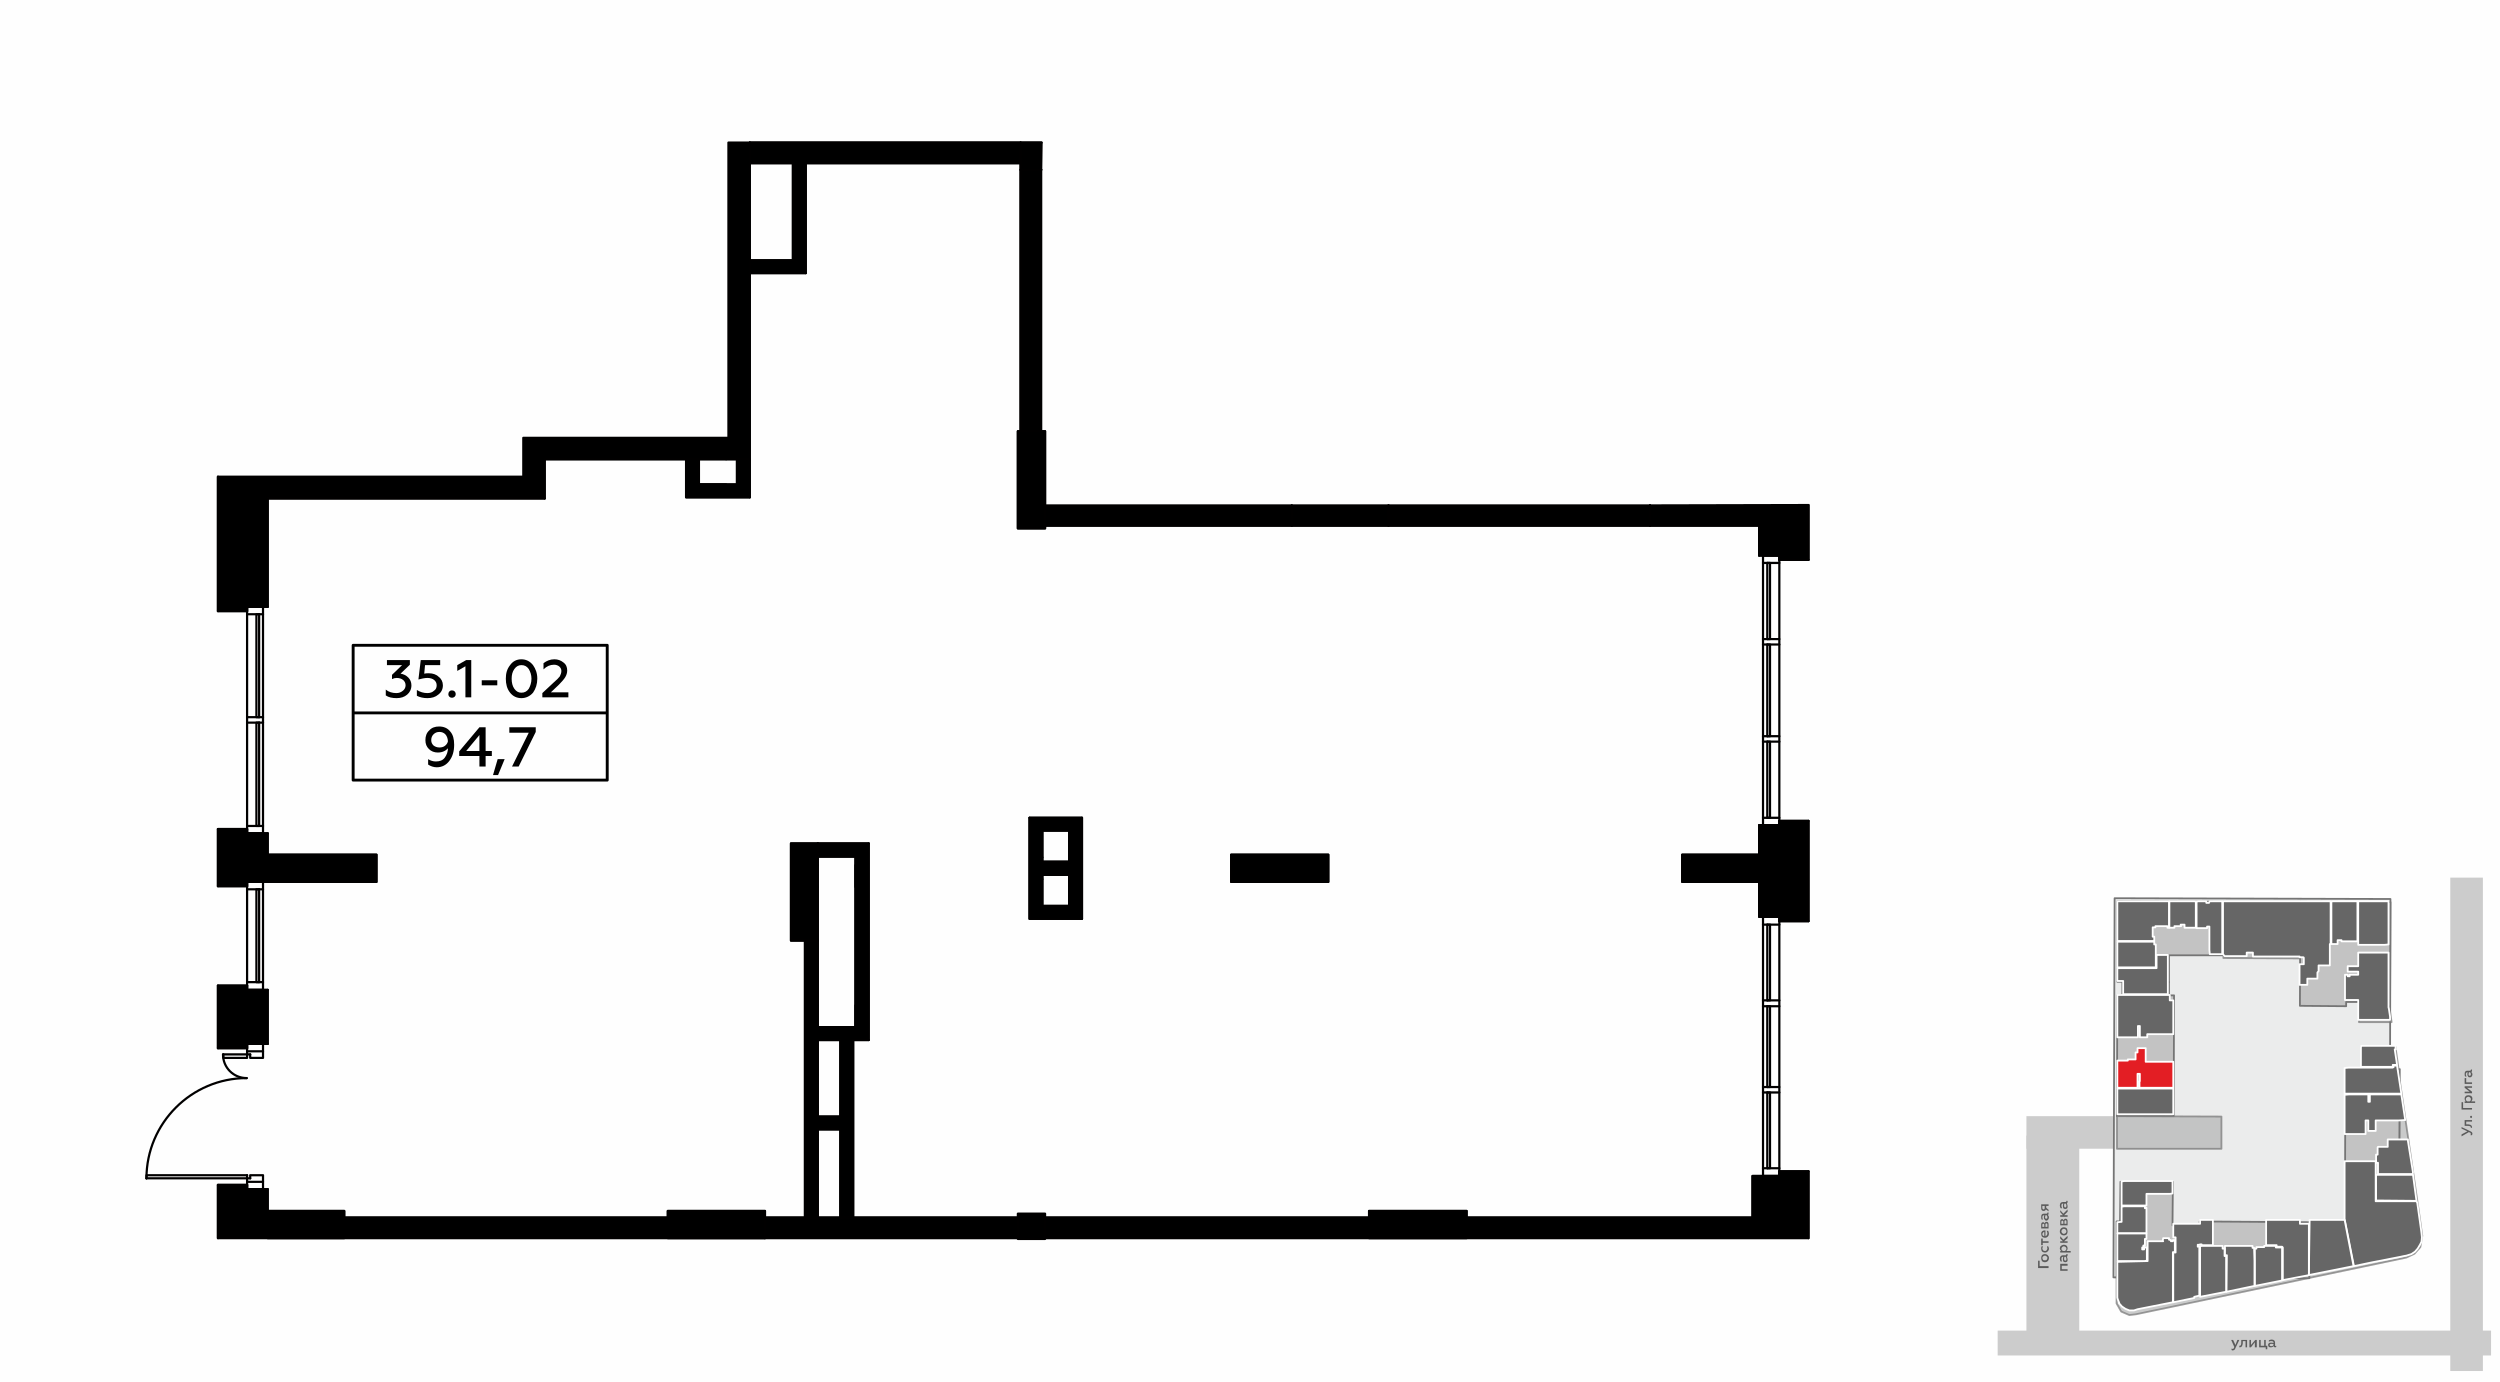 <?xml version="1.0" encoding="UTF-8"?>
<!DOCTYPE svg PUBLIC "-//W3C//DTD SVG 1.1//EN" "http://www.w3.org/Graphics/SVG/1.1/DTD/svg11.dtd">
<!-- Creator: CorelDRAW X8 -->
<svg xmlns="http://www.w3.org/2000/svg" xml:space="preserve" width="100%" height="100%" version="1.1" style="shape-rendering:geometricPrecision; text-rendering:geometricPrecision; image-rendering:optimizeQuality; fill-rule:evenodd; clip-rule:evenodd"
viewBox="0 0 6435 3556"
 xmlns:xlink="http://www.w3.org/1999/xlink">
 <defs>
  <style type="text/css">
   <![CDATA[
    .str1 {stroke:#757575;stroke-width:4.66;stroke-linecap:round;stroke-linejoin:round;stroke-opacity:0.702}
    .str5 {stroke:#010000;stroke-width:5.71;stroke-linecap:round;stroke-linejoin:round}
    .str4 {stroke:#010000;stroke-width:5.71;stroke-linecap:round;stroke-linejoin:round}
    .str3 {stroke:#010000;stroke-width:5.72;stroke-linecap:round;stroke-linejoin:round}
    .str0 {stroke:#757575;stroke-width:4.66;stroke-linecap:round;stroke-linejoin:round}
    .str2 {stroke:white;stroke-width:4.66;stroke-linecap:round;stroke-linejoin:round}
    .str6 {stroke:black;stroke-width:7.5;stroke-linecap:round;stroke-linejoin:round}
    .fil1 {fill:none}
    .fil9 {fill:none;fill-rule:nonzero}
    .fil0 {fill:#FEFEFE}
    .fil3 {fill:#EBECEC}
    .fil8 {fill:#E31E24}
    .fil4 {fill:#C3C3C3}
    .fil10 {fill:black}
    .fil7 {fill:#666666}
    .fil2 {fill:#CCCCCC}
    .fil6 {fill:#5B5B5B;fill-rule:nonzero}
    .fil11 {fill:black;fill-rule:nonzero}
    .fil5 {fill:#B2B3B3;fill-opacity:0.702}
   ]]>
  </style>
 </defs>
 <g id="Слой_x0020_1">
  <g id="_4311688368">
   <g>
    <rect class="fil0" width="6435" height="3556"/>
    <rect class="fil1" x="5142" y="2259" width="1270" height="1270"/>
    <rect class="fil2" x="5216" y="2873" width="232.94" height="83.82"/>
    <polygon class="fil3 str0" points="5443,2312 6153,2314 6152,2752 6169,2752 6176,3211 5944,3210 5944,3290 5440,3288 "/>
    <polygon class="fil4 str0" points="5661,3154 5592,3154 5593,3044 5593,3042 5458,3042 5457,3144 5448,3144 5448,3288 5661,3289 "/>
    <polygon class="fil5 str1" points="5724,2321 5921,2321 5920,2467 5723,2466 "/>
    <polygon class="fil5 str1" points="6078,2752 6078,2695 6166,2695 6174,2752 "/>
    <polygon class="fil5 str1" points="6072,2591 6072,2631 6156,2631 6152,2603 6152,2590 "/>
    <polygon class="fil5 str1" points="6177,2781 6226,3117 6235,3181 6230,3210 6215,3227 6194,3237 5498,3383 5481,3385 5460,3376 5448,3355 5448,3288 5944,3290 5944,3146 6036,3146 6036,3108 6175,3108 "/>
    <polygon class="fil4 str0" points="5463,2527 5583,2528 5583,2562 5596,2562 5595,2873 5449,2873 5450,2562 5463,2561 "/>
    <polygon class="fil4 str0" points="5463,2527 5450,2527 5450,2320 5724,2321 5723,2459 5583,2459 5583,2528 "/>
    <polygon class="fil4 str0" points="5921,2321 6153,2322 6152,2590 6072,2590 6072,2579 6039,2579 6039,2590 5920,2589 "/>
    <polygon class="fil4 str0" points="6037,2752 6177,2752 6175,3108 6036,3108 "/>
    <polygon class="fil4 str0" points="5662,3144 5944,3146 5944,3290 5661,3289 "/>
    <rect class="fil2" x="5142" y="3425" width="1270" height="64"/>
    <path class="fil6" d="M5747 3476c3,0 6,-2 7,-6l10 -21 -5 0 -5 13 -6 -13 -5 0 8 18c-1,4 -2,5 -4,5 -1,0 -2,0 -3,-1l0 4c1,1 2,1 3,1z"/>
    <path id="1" class="fil6" d="M5780 3452l0 16 4 0 0 -19 -15 0 0 6c0,7 -1,9 -4,9 0,0 -1,0 -1,0l0 4c0,0 1,0 1,0 4,0 6,-2 7,-6 1,-2 1,-4 1,-7l0 -3 7 0z"/>
    <polygon id="2" class="fil6" points="5794,3468 5804,3455 5804,3468 5809,3468 5809,3449 5805,3449 5794,3462 5794,3449 5790,3449 5790,3468 "/>
    <polygon id="3" class="fil6" points="5836,3473 5836,3464 5832,3464 5832,3449 5828,3449 5828,3464 5819,3464 5819,3449 5815,3449 5815,3468 5832,3468 5832,3473 "/>
    <path id="4" class="fil6" d="M5858 3465c-1,0 -2,-1 -2,-2l0 -7c0,-5 -3,-8 -9,-8 -2,0 -5,1 -7,2l0 4c2,-2 4,-2 6,-2 4,0 6,1 6,4l0 1c-2,-1 -4,-1 -6,-1 -2,0 -4,0 -5,1 -2,1 -3,3 -3,5 0,2 1,3 2,5 2,1 3,1 5,1 3,0 6,-1 7,-3 1,2 2,3 4,3 2,0 2,0 3,-1l0 -3c0,0 -1,1 -1,1zm-6 -3c-1,2 -3,3 -5,3 -3,0 -5,-1 -5,-3 0,-2 2,-3 5,-3 2,0 3,0 5,1l0 2z"/>
    <rect class="fil2" x="6307" y="2259" width="83.963" height="1270"/>
    <path class="fil6" d="M6364 2918c0,-3 -2,-5 -7,-7l-21 -10 0 4 15 7 -15 8 0 5 19 -11c2,1 3,2 4,2 0,1 1,2 1,3 0,1 -1,2 -1,3l4 0c0,-1 1,-2 1,-4z"/>
    <path id="1" class="fil6" d="M6348 2887l15 0 0 -4 -19 0 0 15 6 0c7,0 10,1 10,4 0,0 0,1 -1,1l4 0c0,-1 0,-1 0,-1 0,-4 -2,-6 -5,-7 -3,-1 -5,-1 -7,-1l-3 0 0 -7z"/>
    <path id="2" class="fil6" d="M6363 2875c0,-2 -1,-3 -2,-3 -2,0 -3,1 -3,3 0,1 1,3 3,3 1,0 2,-2 2,-3z"/>
    <polygon id="3" class="fil6" points="6363,2852 6340,2852 6340,2837 6336,2837 6336,2856 6363,2856 "/>
    <path id="4" class="fil6" d="M6344 2828c0,3 1,5 3,7l-3 0 0 4 27 0 0 -4 -10 0c2,-2 3,-4 3,-7 0,-3 -1,-5 -3,-7 -2,-1 -5,-2 -7,-2 -3,0 -6,1 -7,2 -2,2 -3,4 -3,7zm3 1c0,-2 1,-3 2,-4 1,-1 3,-2 5,-2 1,0 3,1 4,2 1,1 2,2 2,4 0,3 -1,5 -3,6l-6 0c-2,-1 -4,-3 -4,-6z"/>
    <polygon id="5" class="fil6" points="6363,2810 6350,2800 6363,2800 6363,2796 6344,2796 6344,2800 6357,2810 6344,2810 6344,2814 6363,2814 "/>
    <polygon id="6" class="fil6" points="6363,2786 6348,2786 6348,2775 6344,2775 6344,2790 6363,2790 "/>
    <path id="7" class="fil6" d="M6360 2754c0,1 -1,2 -2,2l-7 0c-5,0 -7,3 -7,8 0,3 0,5 1,7l4 0c-1,-2 -2,-4 -2,-6 0,-3 2,-5 4,-5l1 0c-1,1 -1,4 -1,6 0,2 1,4 2,5 1,2 2,2 4,2 2,0 4,0 5,-2 1,-1 2,-3 2,-5 0,-3 -1,-5 -3,-7 2,0 2,-2 2,-4 0,-1 0,-2 0,-2l-3 0c0,0 0,1 0,1zm-2 6c1,1 2,3 2,5 0,3 -1,4 -3,4 -2,0 -3,-1 -3,-4 0,-2 1,-4 1,-5l3 0z"/>
    <rect class="fil2" x="5216" y="2923" width="136" height="519"/>
    <polygon class="fil7 str2" points="5450,2802 5594,2802 5594,2868 5450,2868 "/>
    <polygon class="fil8 str2" points="5450,2730 5477,2730 5477,2727 5497,2727 5497,2709 5502,2709 5502,2698 5523,2698 5523,2733 5594,2733 5594,2800 5507,2800 5507,2783 5508,2783 5508,2764 5502,2764 5502,2800 5450,2800 "/>
    <polygon class="fil7 str2" points="5450,2561 5585,2561 5585,2575 5594,2575 5594,2662 5527,2662 5527,2670 5508,2670 5508,2641 5503,2641 5503,2670 5450,2670 "/>
    <polygon class="fil7 str2" points="5450,2492 5461,2492 5551,2492 5551,2458 5580,2458 5580,2559 5465,2559 5465,2525 5450,2525 "/>
    <polygon class="fil7 str2" points="5450,2424 5545,2424 5545,2431 5549,2431 5549,2490 5450,2490 "/>
    <polygon class="fil7 str2" points="5450,2320 5583,2320 5583,2388 5579,2388 5579,2384 5548,2384 5548,2387 5541,2387 5541,2411 5545,2411 5545,2422 5450,2422 "/>
    <polygon class="fil7 str2" points="5652,2321 5652,2388 5623,2388 5623,2380 5613,2380 5614,2384 5597,2384 5597,2388 5584,2388 5584,2320 5649,2320 "/>
    <polygon class="fil7 str2" points="5686,2323 5688,2320 5720,2320 5720,2456 5688,2456 5687,2445 5687,2385 5681,2385 5681,2389 5654,2389 5654,2322 5653,2321 5658,2320 5679,2320 5679,2324 5686,2324 "/>
    <polygon class="fil7 str2" points="5722,2320 5999,2320 5999,2430 5997,2430 5997,2485 5968,2485 5968,2500 5965,2503 5965,2519 5939,2519 5939,2535 5919,2535 5919,2482 5930,2482 5930,2465 5929,2464 5919,2464 5919,2462 5799,2462 5799,2452 5783,2452 5783,2461 5726,2461 5722,2456 "/>
    <polygon class="fil7 str2" points="6001,2321 6004,2320 6068,2320 6068,2327 6068,2423 6027,2423 6027,2420 6017,2420 6017,2430 6001,2430 "/>
    <polygon class="fil7 str2" points="6070,2320 6148,2320 6148,2323 6148,2431 6138,2432 6070,2432 6070,2326 "/>
    <polygon class="fil7 str2" points="6070,2452 6148,2452 6148,2593 6149,2597 6152,2617 6152,2625 6070,2625 6070,2617 6070,2574 6068,2574 6036,2574 6036,2509 6043,2509 6043,2513 6048,2513 6048,2509 6070,2509 6070,2501 6043,2501 6043,2487 6070,2487 "/>
    <polygon class="fil7 str2" points="6078,2692 6162,2692 6162,2690 6162,2689 6165,2689 6167,2701 6164,2701 6170,2741 6159,2741 6159,2746 6077,2746 6077,2696 "/>
    <polygon class="fil7 str2" points="6035,2749 6046,2748 6159,2748 6161,2746 6161,2747 6160,2743 6170,2743 6181,2815 6035,2815 6035,2750 "/>
    <polygon class="fil7 str2" points="6035,2918 6035,2818 6047,2817 6096,2817 6096,2836 6100,2836 6100,2817 6181,2817 6191,2883 6175,2884 6115,2884 6115,2911 6096,2911 6096,2884 6089,2884 6089,2919 6035,2919 "/>
    <polygon class="fil7 str2" points="6146,2933 6198,2933 6198,2937 6211,3018 6210,3022 6121,3022 6121,2993 6116,2993 6116,2972 6120,2972 6120,2953 6121,2952 6146,2952 "/>
    <polygon class="fil7 str2" points="6116,3024 6211,3024 6220,3091 6116,3090 "/>
    <polygon class="fil7 str2" points="6035,2989 6046,2989 6115,2989 6115,3092 6220,3092 6222,3096 6232,3167 6233,3175 6233,3175 6234,3185 6233,3196 6229,3204 6223,3214 6216,3222 6207,3228 6194,3232 6188,3233 6179,3235 6107,3249 6059,3259 6035,3138 "/>
    <polygon class="fil7 str2" points="5945,3140 6035,3140 6058,3259 5943,3282 "/>
    <polygon class="fil7 str2" points="5833,3140 5920,3140 5920,3150 5943,3150 5943,3282 5939,3283 5876,3295 5876,3211 5874,3209 5860,3209 5860,3205 5833,3205 5833,3204 "/>
    <polygon class="fil7 str2" points="5808,3210 5828,3210 5828,3207 5858,3207 5858,3211 5874,3211 5874,3296 5804,3310 5804,3309 5804,3214 5808,3214 "/>
    <polygon class="fil7 str2" points="5727,3207 5798,3207 5798,3212 5802,3212 5803,3245 5803,3310 5798,3311 5731,3325 5732,3231 5727,3231 "/>
    <polygon class="fil7 str2" points="5663,3208 5667,3207 5721,3207 5721,3214 5726,3214 5726,3233 5730,3233 5730,3325 5663,3338 5663,3207 "/>
    <path class="fil7 str2" d="M5594 3150l69 0 0 -2 0 -8 33 0 0 65 -29 0 0 -2 -4 0 -2 1 -4 0 0 5c0,1 0,0 0,-1l4 1 0 17 0 109 -13 3 0 3 -54 11 0 -128 6 0 0 -39 -6 0 0 -35z"/>
    <polygon class="fil7 str2" points="5528,3195 5568,3195 5567,3193 5568,3187 5583,3187 5583,3191 5588,3192 5588,3195 5593,3195 5593,3192 5598,3192 5598,3223 5593,3223 5593,3352 5502,3370 5493,3373 5481,3373 5471,3369 5462,3363 5454,3354 5455,3354 5451,3344 5450,3340 5450,3331 5450,3248 5528,3246 "/>
    <path class="fil7 str2" d="M5450 3175l0 0 75 0 0 14 -4 0 0 17 -4 0 0 4 -3 1 0 5 0 0 5 0 0 -5 7 0 0 34 -7 1 -69 0c0,-87 0,-87 0,0l0 -71z"/>
    <polygon class="fil7 str2" points="5461,3106 5468,3105 5521,3105 5521,3110 5525,3109 5525,3113 5525,3174 5450,3174 5450,3146 5461,3145 5461,3144 5461,3134 "/>
    <polygon class="fil7 str2" points="5461,3041 5468,3040 5592,3040 5592,3072 5585,3073 5525,3073 5525,3103 5461,3103 5461,3043 "/>
    <polygon class="fil5 str1" points="5449,2873 5718,2874 5718,2957 5449,2957 "/>
    <polygon class="fil6" points="5273,3259 5250,3259 5250,3245 5246,3245 5246,3264 5273,3264 "/>
    <path id="1" class="fil6" d="M5270 3238c0,2 -1,3 -2,5 -1,1 -3,1 -4,1 -2,0 -4,0 -5,-1 -1,-2 -2,-3 -2,-5 0,-2 1,-3 2,-4 1,-1 3,-2 5,-2 1,0 3,1 4,2 1,1 2,2 2,4zm4 0c0,-3 -1,-5 -3,-7 -2,-2 -5,-3 -7,-3 -3,0 -6,1 -8,3 -1,2 -2,4 -2,7 0,3 1,6 2,8 2,2 5,3 8,3 2,0 5,-1 7,-3 2,-2 3,-5 3,-8z"/>
    <path id="2" class="fil6" d="M5274 3214c0,-2 -1,-4 -2,-6l-3 0c0,2 1,4 1,6 0,1 -1,3 -2,4 -1,2 -3,2 -4,2 -2,0 -4,0 -5,-2 -1,-1 -2,-3 -2,-4 0,-2 1,-4 2,-6l-4 0c-1,2 -1,4 -1,6 0,3 1,5 2,7 2,2 5,3 8,3 3,0 5,-1 7,-3 2,-2 3,-4 3,-7z"/>
    <polygon id="3" class="fil6" points="5273,3195 5258,3195 5258,3188 5254,3188 5254,3205 5258,3205 5258,3199 5273,3199 "/>
    <path id="4" class="fil6" d="M5264 3186c3,0 5,-1 7,-3 2,-2 3,-5 3,-7 0,-3 -1,-6 -2,-8l-4 0c1,2 2,4 2,7 0,3 -2,6 -5,7l0 -15 -1 0c-4,0 -7,1 -9,4 -1,2 -1,3 -1,5 0,3 1,5 2,7 2,2 5,3 8,3zm-2 -4c-3,-1 -5,-2 -5,-6 0,-1 1,-2 2,-3 0,-1 1,-2 3,-2l0 11z"/>
    <path id="5" class="fil6" d="M5273 3151c0,-4 -2,-6 -5,-6 -3,0 -4,1 -5,4 -1,-2 -2,-3 -4,-3 -3,0 -5,2 -5,6l0 10 19 0 0 -11zm-8 7l0 -6c0,-2 1,-3 2,-3 2,0 3,1 3,3l0 6 -5 0zm-8 0l0 -5c0,-2 1,-3 3,-3 1,0 2,1 2,3l0 5 -5 0z"/>
    <path id="6" class="fil6" d="M5270 3122c0,1 -1,2 -2,2l-7 0c-5,0 -7,3 -7,8 0,3 0,5 1,7l4 0c-1,-1 -2,-3 -2,-6 0,-3 2,-5 4,-5l1 0c-1,2 -1,4 -1,6 0,2 0,4 2,5 1,2 2,3 4,3 2,0 4,-1 5,-3 1,-1 2,-3 2,-5 0,-3 -1,-5 -3,-7 2,0 2,-2 2,-4 0,-1 0,-2 0,-2l-3 0c0,0 0,1 0,1zm-2 6c1,1 2,3 2,5 0,3 -1,4 -3,4 -2,0 -3,-1 -3,-4 0,-2 1,-4 1,-5l3 0z"/>
    <path id="7" class="fil6" d="M5273 3114l-6 -5 0 -5 6 0 0 -4 -19 0 0 10c0,5 3,7 6,7 3,0 5,-1 6,-4l7 5 0 -4zm-10 -5c0,3 -1,4 -3,4 -1,0 -3,-1 -3,-4l0 -5 6 0 0 5z"/>
    <polygon id="8" class="fil6" points="5322,3267 5307,3267 5307,3258 5322,3258 5322,3253 5303,3253 5303,3271 5322,3271 "/>
    <path id="9" class="fil6" d="M5319 3230c0,0 -1,1 -2,1l-7 0c-5,0 -8,4 -8,9 0,3 1,5 2,7l4 0c-1,-2 -2,-4 -2,-6 0,-4 1,-6 4,-6l1 0c-1,2 -1,4 -1,6 0,3 0,4 1,6 1,1 3,2 5,2 2,0 4,-1 5,-2 1,-1 1,-3 1,-5 0,-3 -1,-5 -2,-7 1,-1 2,-2 2,-4 0,-1 0,-2 0,-3l-4 0c1,1 1,1 1,2zm-2 5c1,1 2,4 2,6 0,2 -1,4 -3,4 -2,0 -3,-2 -3,-5 0,-1 0,-3 1,-5l3 0z"/>
    <path id="10" class="fil6" d="M5302 3213c0,3 1,5 4,7l-3 0 0 4 27 0 0 -4 -11 0c2,-2 3,-4 3,-7 0,-2 -1,-5 -2,-6 -2,-2 -5,-3 -8,-3 -2,0 -5,1 -7,3 -2,1 -3,4 -3,6zm4 1c0,-1 1,-3 2,-4 1,-1 3,-2 4,-2 2,0 4,1 5,2 1,1 2,3 2,4 0,3 -2,5 -4,6l-5 0c-2,-1 -4,-3 -4,-6z"/>
    <polygon id="11" class="fil6" points="5322,3195 5313,3195 5322,3187 5322,3181 5311,3191 5303,3182 5303,3188 5310,3195 5303,3195 5303,3199 5322,3199 "/>
    <path id="12" class="fil6" d="M5319 3170c0,1 -1,3 -2,4 -1,1 -3,2 -5,2 -1,0 -3,-1 -4,-2 -1,-1 -2,-3 -2,-4 0,-2 1,-4 2,-5 1,-1 3,-2 4,-2 2,0 4,1 5,2 1,1 2,3 2,5zm3 0c0,-3 -1,-6 -2,-8 -2,-2 -5,-3 -8,-3 -2,0 -5,1 -7,3 -2,2 -3,5 -3,8 0,3 1,5 3,7 2,2 5,3 7,3 3,0 6,-1 8,-3 1,-2 2,-4 2,-7z"/>
    <path id="13" class="fil6" d="M5322 3143c0,-4 -2,-6 -5,-6 -3,0 -4,1 -5,4 -1,-2 -2,-3 -4,-3 -3,0 -5,2 -5,6l0 10 19 0 0 -11zm-8 7l0 -6c0,-2 1,-3 2,-3 2,0 3,1 3,3l0 6 -5 0zm-8 0l0 -5c0,-2 1,-3 2,-3 2,0 3,1 3,3l0 5 -5 0z"/>
    <polygon id="14" class="fil6" points="5322,3128 5313,3128 5322,3119 5322,3113 5311,3124 5303,3115 5303,3120 5310,3128 5303,3128 5303,3132 5322,3132 "/>
    <path id="15" class="fil6" d="M5319 3092c0,1 -1,2 -2,2l-7 0c-5,0 -8,3 -8,9 0,2 1,5 2,7l4 0c-1,-2 -2,-4 -2,-6 0,-4 1,-6 4,-6l1 0c-1,2 -1,4 -1,6 0,2 0,4 1,6 1,1 3,2 5,2 2,0 4,-1 5,-2 1,-2 1,-3 1,-5 0,-3 -1,-6 -2,-7 1,-1 2,-2 2,-4 0,-1 0,-2 0,-3l-4 0c1,0 1,1 1,1zm-2 6c1,1 2,3 2,5 0,3 -1,5 -3,5 -2,0 -3,-2 -3,-5 0,-2 0,-3 1,-5l3 0z"/>
   </g>
   <g>
    <line class="fil9 str3" x1="689" y1="3117" x2="689" y2= "3061" />
    <line class="fil9 str3" x1="689" y1="2548" x2="689" y2= "2687" />
    <line class="fil9 str3" x1="689" y1="2548" x2="636" y2= "2548" />
    <line class="fil9 str3" x1="689" y1="3061" x2="636" y2= "3061" />
    <line class="fil9 str3" x1="689" y1="2687" x2="636" y2= "2687" />
    <line class="fil9 str3" x1="689" y1="1283" x2="689" y2= "1562" />
    <line class="fil9 str3" x1="689" y1="2200" x2="689" y2= "2145" />
    <line class="fil9 str3" x1="689" y1="1562" x2="636" y2= "1562" />
    <line class="fil9 str3" x1="689" y1="2145" x2="636" y2= "2145" />
    <line class="fil9 str3" x1="4528" y1="2200" x2="4528" y2= "2124" />
    <line class="fil9 str3" x1="4528" y1="1353" x2="4528" y2= "1430" />
    <line class="fil9 str3" x1="4528" y1="2124" x2="4580" y2= "2124" />
    <line class="fil9 str3" x1="4528" y1="1430" x2="4580" y2= "1430" />
    <polyline class="fil9 str4" points="4528,2270 4528,2360 4580,2360 "/>
    <line class="fil9 str3" x1="636" y1="1562" x2="636" y2= "1573" />
    <line class="fil9 str3" x1="636" y1="2145" x2="636" y2= "2134" />
    <line class="fil9 str4" x1="636" y1="2281" x2="636" y2= "2270" />
    <line class="fil9 str3" x1="636" y1="2537" x2="636" y2= "2548" />
    <line class="fil9 str3" x1="636" y1="2687" x2="636" y2= "2698" />
    <line class="fil9 str3" x1="636" y1="3050" x2="636" y2= "3061" />
    <line class="fil9 str4" x1="886" y1="3134" x2="1719" y2= "3134" />
    <line class="fil9 str3" x1="1969" y1="3134" x2="2620" y2= "3134" />
    <line class="fil9 str3" x1="2690" y1="3134" x2="3524" y2= "3134" />
    <line class="fil9 str4" x1="3775" y1="3134" x2="4511" y2= "3134" />
    <line class="fil9 str3" x1="2105" y1="2677" x2="2105" y2= "2767" />
    <line class="fil9 str3" x1="2105" y1="2850" x2="2105" y2= "2874" />
    <line class="fil9 str3" x1="2105" y1="2907" x2="2105" y2= "2934" />
    <line class="fil9 str3" x1="2105" y1="3017" x2="2105" y2= "3134" />
    <line class="fil9 str3" x1="2072" y1="3134" x2="2072" y2= "2421" />
    <line class="fil9 str3" x1="2202" y1="2205" x2="2105" y2= "2205" />
    <polyline class="fil9 str3" points="2105,2205 2105,2171 2236,2171 "/>
    <line class="fil9 str3" x1="2202" y1="2644" x2="2202" y2= "2205" />
    <line class="fil9 str3" x1="2236" y1="2171" x2="2236" y2= "2677" />
    <line class="fil9 str3" x1="2650" y1="2105" x2="2785" y2= "2105" />
    <line class="fil9 str3" x1="2752" y1="2332" x2="2752" y2= "2252" />
    <polyline class="fil9 str3" points="2683,2218 2752,2218 2752,2138 "/>
    <line class="fil9 str3" x1="2752" y1="2252" x2="2683" y2= "2252" />
    <line class="fil9 str3" x1="2683" y1="2207" x2="2683" y2= "2218" />
    <line class="fil9 str3" x1="2683" y1="2252" x2="2683" y2= "2263" />
    <polyline class="fil9 str3" points="2785,2365 2650,2365 2650,2105 "/>
    <line class="fil9 str3" x1="2683" y1="2332" x2="2752" y2= "2332" />
    <line class="fil9 str3" x1="2785" y1="2105" x2="2785" y2= "2365" />
    <line class="fil9 str3" x1="1897" y1="1247" x2="1897" y2= "1182" />
    <polyline class="fil9 str3" points="1897,1182 1930,1182 1930,1280 "/>
    <line class="fil9 str3" x1="1799" y1="1247" x2="1897" y2= "1247" />
    <polyline class="fil9 str3" points="1930,1280 1766,1280 1766,1182 1799,1182 "/>
    <polyline class="fil9 str3" points="4247,1301 4247,1353 3574,1353 "/>
    <line class="fil9 str3" x1="3325" y1="1353" x2="2690" y2= "1353" />
    <polyline class="fil9 str3" points="2627,1110 2627,437 2680,437 "/>
    <line class="fil9 str3" x1="2627" y1="420" x2="2074" y2= "420" />
    <line class="fil9 str3" x1="2041" y1="420" x2="1930" y2= "420" />
    <polyline class="fil9 str3" points="1930,420 1930,367 2627,367 2627,420 "/>
    <line class="fil9 str3" x1="2105" y1="2644" x2="2202" y2= "2644" />
    <line class="fil9 str3" x1="2236" y1="2677" x2="2196" y2= "2677" />
    <line class="fil9 str3" x1="2163" y1="2677" x2="2105" y2= "2677" />
    <line class="fil9 str3" x1="2105" y1="2874" x2="2163" y2= "2874" />
    <line class="fil9 str3" x1="2163" y1="2907" x2="2105" y2= "2907" />
    <polyline class="fil9 str3" points="2072,2421 2105,2421 2105,2588 "/>
    <line class="fil9 str4" x1="4580" y1="3027" x2="4580" y2= "3015" />
    <line class="fil9 str3" x1="4580" y1="2371" x2="4580" y2= "2360" />
    <line class="fil9 str3" x1="4580" y1="2124" x2="4580" y2= "2113" />
    <line class="fil9 str3" x1="4580" y1="1430" x2="4580" y2= "1441" />
    <line class="fil9 str3" x1="4580" y1="2371" x2="4655" y2= "2371" />
    <line class="fil9 str3" x1="4580" y1="3015" x2="4655" y2= "3015" />
    <line class="fil9 str3" x1="4580" y1="1441" x2="4655" y2= "1441" />
    <line class="fil9 str3" x1="4580" y1="2113" x2="4655" y2= "2113" />
    <line class="fil9 str4" x1="4655" y1="3187" x2="4655" y2= "3015" />
    <line class="fil9 str3" x1="4655" y1="2371" x2="4655" y2= "2113" />
    <line class="fil9 str4" x1="4655" y1="1441" x2="4655" y2= "1300" />
    <line class="fil9 str4" x1="561" y1="1227" x2="561" y2= "1573" />
    <line class="fil9 str3" x1="561" y1="2134" x2="561" y2= "2281" />
    <line class="fil9 str4" x1="561" y1="3187" x2="561" y2= "3050" />
    <line class="fil9 str3" x1="561" y1="2537" x2="561" y2= "2698" />
    <line class="fil9 str3" x1="636" y1="3050" x2="561" y2= "3050" />
    <line class="fil9 str3" x1="636" y1="2698" x2="561" y2= "2698" />
    <line class="fil9 str3" x1="636" y1="2537" x2="561" y2= "2537" />
    <line class="fil9 str3" x1="636" y1="2281" x2="561" y2= "2281" />
    <line class="fil9 str3" x1="636" y1="2134" x2="561" y2= "2134" />
    <line class="fil9 str3" x1="636" y1="1573" x2="561" y2= "1573" />
    <line class="fil9 str3" x1="2163" y1="3134" x2="2163" y2= "2907" />
    <line class="fil9 str3" x1="2163" y1="2874" x2="2163" y2= "2677" />
    <line class="fil9 str3" x1="2196" y1="2677" x2="2196" y2= "3134" />
    <line class="fil9 str3" x1="2041" y1="670" x2="2041" y2= "420" />
    <line class="fil9 str3" x1="2074" y1="420" x2="2074" y2= "703" />
    <line class="fil9 str3" x1="1930" y1="670" x2="2041" y2= "670" />
    <polyline class="fil9 str3" points="2074,703 1930,703 1930,670 "/>
    <line class="fil9 str3" x1="4549" y1="1645" x2="4549" y2= "1449" />
    <polyline class="fil9 str3" points="4549,1449 4556,1449 4556,1645 4549,1645 "/>
    <line class="fil9 str3" x1="4549" y1="2105" x2="4549" y2= "1909" />
    <polyline class="fil9 str3" points="4549,1909 4556,1909 4556,2105 4549,2105 "/>
    <line class="fil9 str3" x1="4538" y1="2124" x2="4538" y2= "1430" />
    <line class="fil9 str3" x1="4538" y1="2105" x2="4580" y2= "2105" />
    <polyline class="fil9 str3" points="4580,1430 4580,2124 4538,2124 "/>
    <line class="fil9 str3" x1="4538" y1="1895" x2="4580" y2= "1895" />
    <line class="fil9 str3" x1="4538" y1="1909" x2="4580" y2= "1909" />
    <line class="fil9 str3" x1="4549" y1="1895" x2="4549" y2= "1659" />
    <polyline class="fil9 str3" points="4549,1659 4556,1659 4556,1895 4549,1895 "/>
    <line class="fil9 str3" x1="4538" y1="1645" x2="4580" y2= "1645" />
    <line class="fil9 str3" x1="4538" y1="1659" x2="4580" y2= "1659" />
    <line class="fil9 str3" x1="4549" y1="2575" x2="4549" y2= "2380" />
    <polyline class="fil9 str3" points="4549,2380 4556,2380 4556,2575 4549,2575 "/>
    <line class="fil9 str3" x1="4549" y1="3007" x2="4549" y2= "2812" />
    <polyline class="fil9 str3" points="4549,2812 4556,2812 4556,3007 4549,3007 "/>
    <line class="fil9 str3" x1="4538" y1="3027" x2="4538" y2= "2360" />
    <line class="fil9 str3" x1="4538" y1="3007" x2="4580" y2= "3007" />
    <polyline class="fil9 str3" points="4580,2360 4580,3027 4538,3027 "/>
    <line class="fil9 str3" x1="4538" y1="2798" x2="4580" y2= "2798" />
    <line class="fil9 str3" x1="4538" y1="2812" x2="4580" y2= "2812" />
    <line class="fil9 str3" x1="4549" y1="2798" x2="4549" y2= "2590" />
    <polyline class="fil9 str3" points="4549,2590 4556,2590 4556,2798 4549,2798 "/>
    <line class="fil9 str3" x1="4538" y1="2575" x2="4580" y2= "2575" />
    <line class="fil9 str3" x1="4538" y1="2590" x2="4580" y2= "2590" />
    <line class="fil9 str3" x1="644" y1="2714" x2="636" y2= "2714" />
    <polyline class="fil9 str3" points="644,2714 644,2723 677,2723 677,2706 "/>
    <polyline class="fil9 str3" points="575,2714 575,2723 636,2723 636,2706 "/>
    <line class="fil9 str3" x1="636" y1="2714" x2="575" y2= "2714" />
    <path class="fil9 str3" d="M574 2714c0,34 27,61 61,61"/>
    <line class="fil9 str3" x1="644" y1="3033" x2="636" y2= "3033" />
    <line class="fil9 str3" x1="636" y1="3042" x2="636" y2= "3025" />
    <polyline class="fil9 str3" points="644,3033 644,3025 677,3025 677,3042 "/>
    <polyline class="fil9 str3" points="377,3033 377,3025 636,3025 "/>
    <line class="fil9 str3" x1="636" y1="3033" x2="377" y2= "3033" />
    <path class="fil9 str3" d="M635 2775c-142,0 -258,116 -258,258"/>
    <polyline class="fil9 str3" points="636,2687 677,2687 677,2706 636,2706 636,2687 "/>
    <line class="fil9 str3" x1="667" y1="2289" x2="667" y2= "2528" />
    <polyline class="fil9 str3" points="667,2528 660,2528 660,2289 667,2289 "/>
    <line class="fil9 str3" x1="677" y1="2289" x2="636" y2= "2289" />
    <line class="fil9 str3" x1="677" y1="2270" x2="636" y2= "2270" />
    <line class="fil9 str3" x1="667" y1="1860" x2="667" y2= "2126" />
    <polyline class="fil9 str3" points="667,2126 660,2126 660,1860 667,1860 "/>
    <line class="fil9 str3" x1="667" y1="1581" x2="667" y2= "1846" />
    <polyline class="fil9 str3" points="667,1846 660,1846 660,1581 667,1581 "/>
    <line class="fil9 str3" x1="677" y1="1581" x2="636" y2= "1581" />
    <line class="fil9 str3" x1="677" y1="1562" x2="636" y2= "1562" />
    <line class="fil9 str3" x1="677" y1="1860" x2="636" y2= "1860" />
    <line class="fil9 str3" x1="677" y1="1846" x2="636" y2= "1846" />
    <polyline class="fil9 str3" points="636,3061 677,3061 677,3042 636,3042 636,3061 "/>
    <line class="fil9 str3" x1="4538" y1="2380" x2="4580" y2= "2380" />
    <line class="fil9 str3" x1="4538" y1="2360" x2="4580" y2= "2360" />
    <line class="fil9 str3" x1="4538" y1="1449" x2="4580" y2= "1449" />
    <line class="fil9 str3" x1="4538" y1="1430" x2="4580" y2= "1430" />
    <line class="fil9 str3" x1="677" y1="2145" x2="677" y2= "1562" />
    <line class="fil9 str3" x1="677" y1="2126" x2="636" y2= "2126" />
    <polyline class="fil9 str3" points="636,1562 636,2145 677,2145 "/>
    <line class="fil9 str3" x1="677" y1="2548" x2="677" y2= "2270" />
    <line class="fil9 str3" x1="677" y1="2528" x2="636" y2= "2528" />
    <polyline class="fil9 str3" points="636,2270 636,2548 677,2548 "/>
    <path class="fil9 str4" d="M2202 2283l0 -56m-97 0l0 56"/>
    <path class="fil9 str4" d="M2105 2644l97 0 0 -56m-97 0l0 56"/>
    <path class="fil9 str4" d="M2683 2332l69 0 0 -69m-69 0l0 69"/>
    <polyline class="fil9 str4" points="2752,2207 2752,2138 2683,2138 2683,2207 "/>
    <line class="fil9 str4" x1="2105" y1="2850" x2="2105" y2= "2767" />
    <line class="fil9 str4" x1="2105" y1="3017" x2="2105" y2= "2934" />
    <path class="fil9 str4" d="M1799 1247l70 0m0 -65l-70 0 0 65"/>
    <line class="fil9 str3" x1="2105" y1="2421" x2="2105" y2= "2283" />
    <line class="fil9 str3" x1="2105" y1="2227" x2="2105" y2= "2171" />
    <polyline class="fil9 str3" points="2105,2421 2036,2421 2036,2171 2105,2171 "/>
    <path class="fil9 str4" d="M4330 2200l0 70 198 0m0 -70l-198 0"/>
    <path class="fil9 str4" d="M689 3187l197 0m0 -53l0 -17 -197 0"/>
    <polyline class="fil9 str4" points="4580,3027 4511,3027 4511,3134 "/>
    <polyline class="fil9 str4" points="2681,367 2627,367 2627,437 2680,437 "/>
    <polyline class="fil9 str4" points="4247,1301 4247,1353 4528,1353 "/>
    <polyline class="fil9 str4" points="636,2270 969,2270 969,2200 689,2200 "/>
    <line class="fil9 str4" x1="1402" y1="1283" x2="689" y2= "1283" />
    <line class="fil9 str3" x1="1930" y1="1182" x2="1869" y2= "1182" />
    <line class="fil9 str3" x1="1799" y1="1182" x2="1402" y2= "1182" />
    <line class="fil9 str3" x1="1402" y1="1283" x2="1402" y2= "1182" />
    <line class="fil9 str4" x1="1930" y1="367" x2="1930" y2= "1182" />
    <polyline class="fil9 str4" points="3325,1301 3325,1353 3574,1353 3574,1301 "/>
    <polyline class="fil9 str3" points="3169,2200 3169,2270 3419,2270 3419,2200 3169,2200 "/>
    <path class="fil9 str4" d="M1719 3117l0 17m0 53l250 0 0 -70 -250 0"/>
    <path class="fil9 str4" d="M3524 3117l0 17m0 53l251 0m0 -53l0 -17 -251 0"/>
    <polyline class="fil9 str3" points="2620,1360 2690,1360 2690,1110 2620,1110 2620,1360 "/>
    <polygon class="fil10 str5" points="561,3187 886,3187 1719,3187 1969,3187 1969,3134 1969,3117 1719,3117 1719,3134 886,3134 886,3117 689,3117 689,3061 677,3061 636,3061 636,3050 561,3050 "/>
    <polygon class="fil10 str5" points="2620,3134 2196,3134 2163,3134 2105,3134 2072,3134 1969,3134 1969,3187 2620,3187 "/>
    <polygon class="fil10 str5" points="2620,3134 2620,3187 2620,3189 2690,3189 2690,3187 2690,3134 2690,3124 2620,3124 "/>
    <polygon class="fil10 str5" points="4655,3187 4655,3015 4580,3015 4580,3027 4538,3027 4511,3027 4511,3134 3775,3134 3775,3117 3524,3117 3524,3134 2690,3134 2690,3187 3524,3187 3775,3187 "/>
    <polygon class="fil10 str5" points="2036,2171 2036,2421 2072,2421 2105,2421 2105,2283 2105,2227 2105,2205 2105,2171 "/>
    <path class="fil10 str5" d="M2236 2171l-131 0 0 34 97 0 0 439 -97 0 0 -56 0 -167 -33 0 0 713 33 0 0 -117 0 -83 0 -27 58 0 0 227 33 0 0 -457 40 0 0 -506zm-131 506l58 0 0 197 -58 0 0 -24 0 -83 0 -90z"/>
    <path class="fil10 str5" d="M2650 2105l0 260 135 0 0 -260 -135 0zm33 102l0 -69 69 0 0 80 -69 0 0 -11zm0 45l69 0 0 80 -69 0 0 -69 0 -11z"/>
    <polygon class="fil10 str5" points="3419,2200 3169,2200 3169,2270 3419,2270 "/>
    <polygon class="fil10 str5" points="4528,2124 4528,2200 4330,2200 4330,2270 4528,2270 4528,2360 4538,2360 4580,2360 4580,2371 4655,2371 4655,2113 4580,2113 4580,2124 4538,2124 "/>
    <polygon class="fil10 str5" points="4655,1300 4247,1301 4247,1353 4528,1353 4528,1430 4538,1430 4580,1430 4580,1441 4655,1441 "/>
    <polygon class="fil10 str5" points="4247,1301 3574,1301 3574,1353 4247,1353 "/>
    <polygon class="fil10 str5" points="3325,1301 3325,1353 3574,1353 3574,1301 "/>
    <polygon class="fil10 str5" points="3049,1301 3016,1301 2690,1301 2690,1353 3325,1353 3325,1301 "/>
    <polygon class="fil10 str5" points="2620,1110 2620,1360 2690,1360 2690,1353 2690,1301 2690,1110 2680,1110 2627,1110 "/>
    <polygon class="fil10 str5" points="2627,437 2627,1110 2680,1110 2680,532 2680,499 2680,437 "/>
    <path class="fil10 str5" d="M561 1227l0 346 75 0 0 -11 41 0 12 0 0 -279 713 0 0 -101 364 0 33 0 70 0 28 0 33 0 0 -479 0 -33 0 -250 0 -53 -55 0c0,253 0,507 0,760l-528 0 0 100 -786 0z"/>
    <polygon class="fil10 str5" points="561,2134 561,2281 636,2281 636,2270 677,2270 969,2270 969,2200 689,2200 689,2145 677,2145 636,2145 636,2134 "/>
    <polygon class="fil10 str5" points="561,2537 561,2698 636,2698 636,2687 677,2687 689,2687 689,2548 677,2548 636,2548 636,2537 "/>
    <polygon class="fil10 str5" points="1766,1182 1766,1280 1930,1280 1930,1182 1897,1182 1897,1247 1799,1247 1799,1182 "/>
    <polygon class="fil10 str5" points="2627,367 2627,420 2627,437 2680,437 2681,367 "/>
    <polygon class="fil10 str5" points="2627,367 1930,367 1930,420 2041,420 2041,670 1930,670 1930,703 2074,703 2074,420 2627,420 "/>
    <g>
     <rect class="fil1 str6" x="909" y="1661" width="654" height="347"/>
     <path class="fil11" d="M1021 1797c11,0 20,-3 27,-9 7,-6 11,-14 11,-24 0,-8 -3,-15 -8,-20 -6,-6 -13,-9 -20,-10l24 -23 0 -12 -59 0 0 13 39 0 -26 25 0 11c4,-2 8,-3 12,-3 14,0 23,8 23,19 0,6 -3,11 -7,14 -5,4 -10,6 -17,6 -10,0 -20,-3 -27,-9l0 15c7,5 17,7 28,7z"/>
     <path id="1" class="fil11" d="M1100 1797c12,0 21,-3 28,-9 8,-6 12,-14 12,-24 0,-9 -4,-17 -11,-22 -6,-6 -15,-9 -25,-9 -5,0 -9,0 -12,1l2 -22 39 0 0 -13 -50 0 -6 50c8,-2 16,-4 23,-4 15,0 24,8 24,19 0,6 -2,11 -7,14 -4,4 -10,6 -17,6 -10,0 -19,-3 -27,-8l0 15c8,4 17,6 27,6z"/>
     <path id="2" class="fil11" d="M1163 1796c6,0 10,-4 10,-9 0,-6 -4,-10 -10,-10 -5,0 -9,4 -9,10 0,5 4,9 9,9z"/>
     <polygon id="3" class="fil11" points="1213,1795 1213,1699 1200,1699 1177,1712 1177,1727 1198,1715 1198,1795 "/>
     <polygon id="4" class="fil11" points="1280,1764 1280,1751 1240,1751 1240,1764 "/>
     <path id="5" class="fil11" d="M1342 1797c12,0 22,-5 30,-14 7,-10 11,-22 11,-36 0,-14 -4,-25 -11,-35 -8,-10 -18,-15 -30,-15 -12,0 -22,5 -29,15 -8,10 -11,21 -11,35 0,14 3,26 11,36 7,9 17,14 29,14zm0 -14c-7,0 -13,-3 -18,-10 -5,-7 -7,-16 -7,-26 0,-10 2,-18 7,-25 5,-7 11,-10 18,-10 8,0 14,3 19,10 4,7 7,15 7,25 0,10 -3,19 -7,26 -5,7 -11,10 -19,10z"/>
     <path id="6" class="fil11" d="M1463 1795l0 -13 -45 0 21 -20c7,-7 13,-14 16,-19 3,-5 5,-11 5,-17 0,-9 -3,-16 -10,-21 -6,-5 -14,-8 -23,-8 -11,0 -20,4 -28,10l0 16c8,-8 17,-12 27,-12 11,0 19,7 19,16 0,5 -2,10 -4,14 -3,4 -8,9 -15,15l-30 28 0 11 67 0z"/>
     <line class="fil1 str6" x1="912" y1="1835" x2="1560" y2= "1835" />
     <path class="fil11" d="M1130 1870c-10,0 -19,3 -25,10 -7,6 -10,15 -10,25 0,10 3,17 9,23 6,6 14,9 23,9 11,0 20,-4 26,-11 0,9 -3,17 -8,24 -5,7 -13,10 -23,10 -7,0 -14,-2 -20,-6l0 14c6,4 14,7 22,7 14,0 25,-6 33,-17 8,-11 12,-24 12,-41 0,-15 -3,-26 -10,-34 -7,-9 -17,-13 -29,-13zm1 14c13,0 21,9 22,24 -1,5 -4,9 -8,12 -4,3 -9,4 -14,4 -6,0 -11,-2 -15,-5 -4,-4 -6,-8 -6,-14 0,-6 2,-11 6,-15 4,-4 9,-6 15,-6z"/>
     <path id="1" class="fil11" d="M1250 1973l0 -27 16 0 0 -13 -16 0 0 -61 -16 0 -52 62 0 12 52 0 0 27 16 0zm-16 -81l0 41 -34 0 34 -41z"/>
     <polygon id="2" class="fil11" points="1282,1995 1299,1954 1281,1954 1269,1995 "/>
     <polygon id="3" class="fil11" points="1335,1973 1379,1884 1379,1872 1311,1872 1311,1886 1361,1886 1318,1973 "/>
    </g>
   </g>
  </g>
 </g>
</svg>
